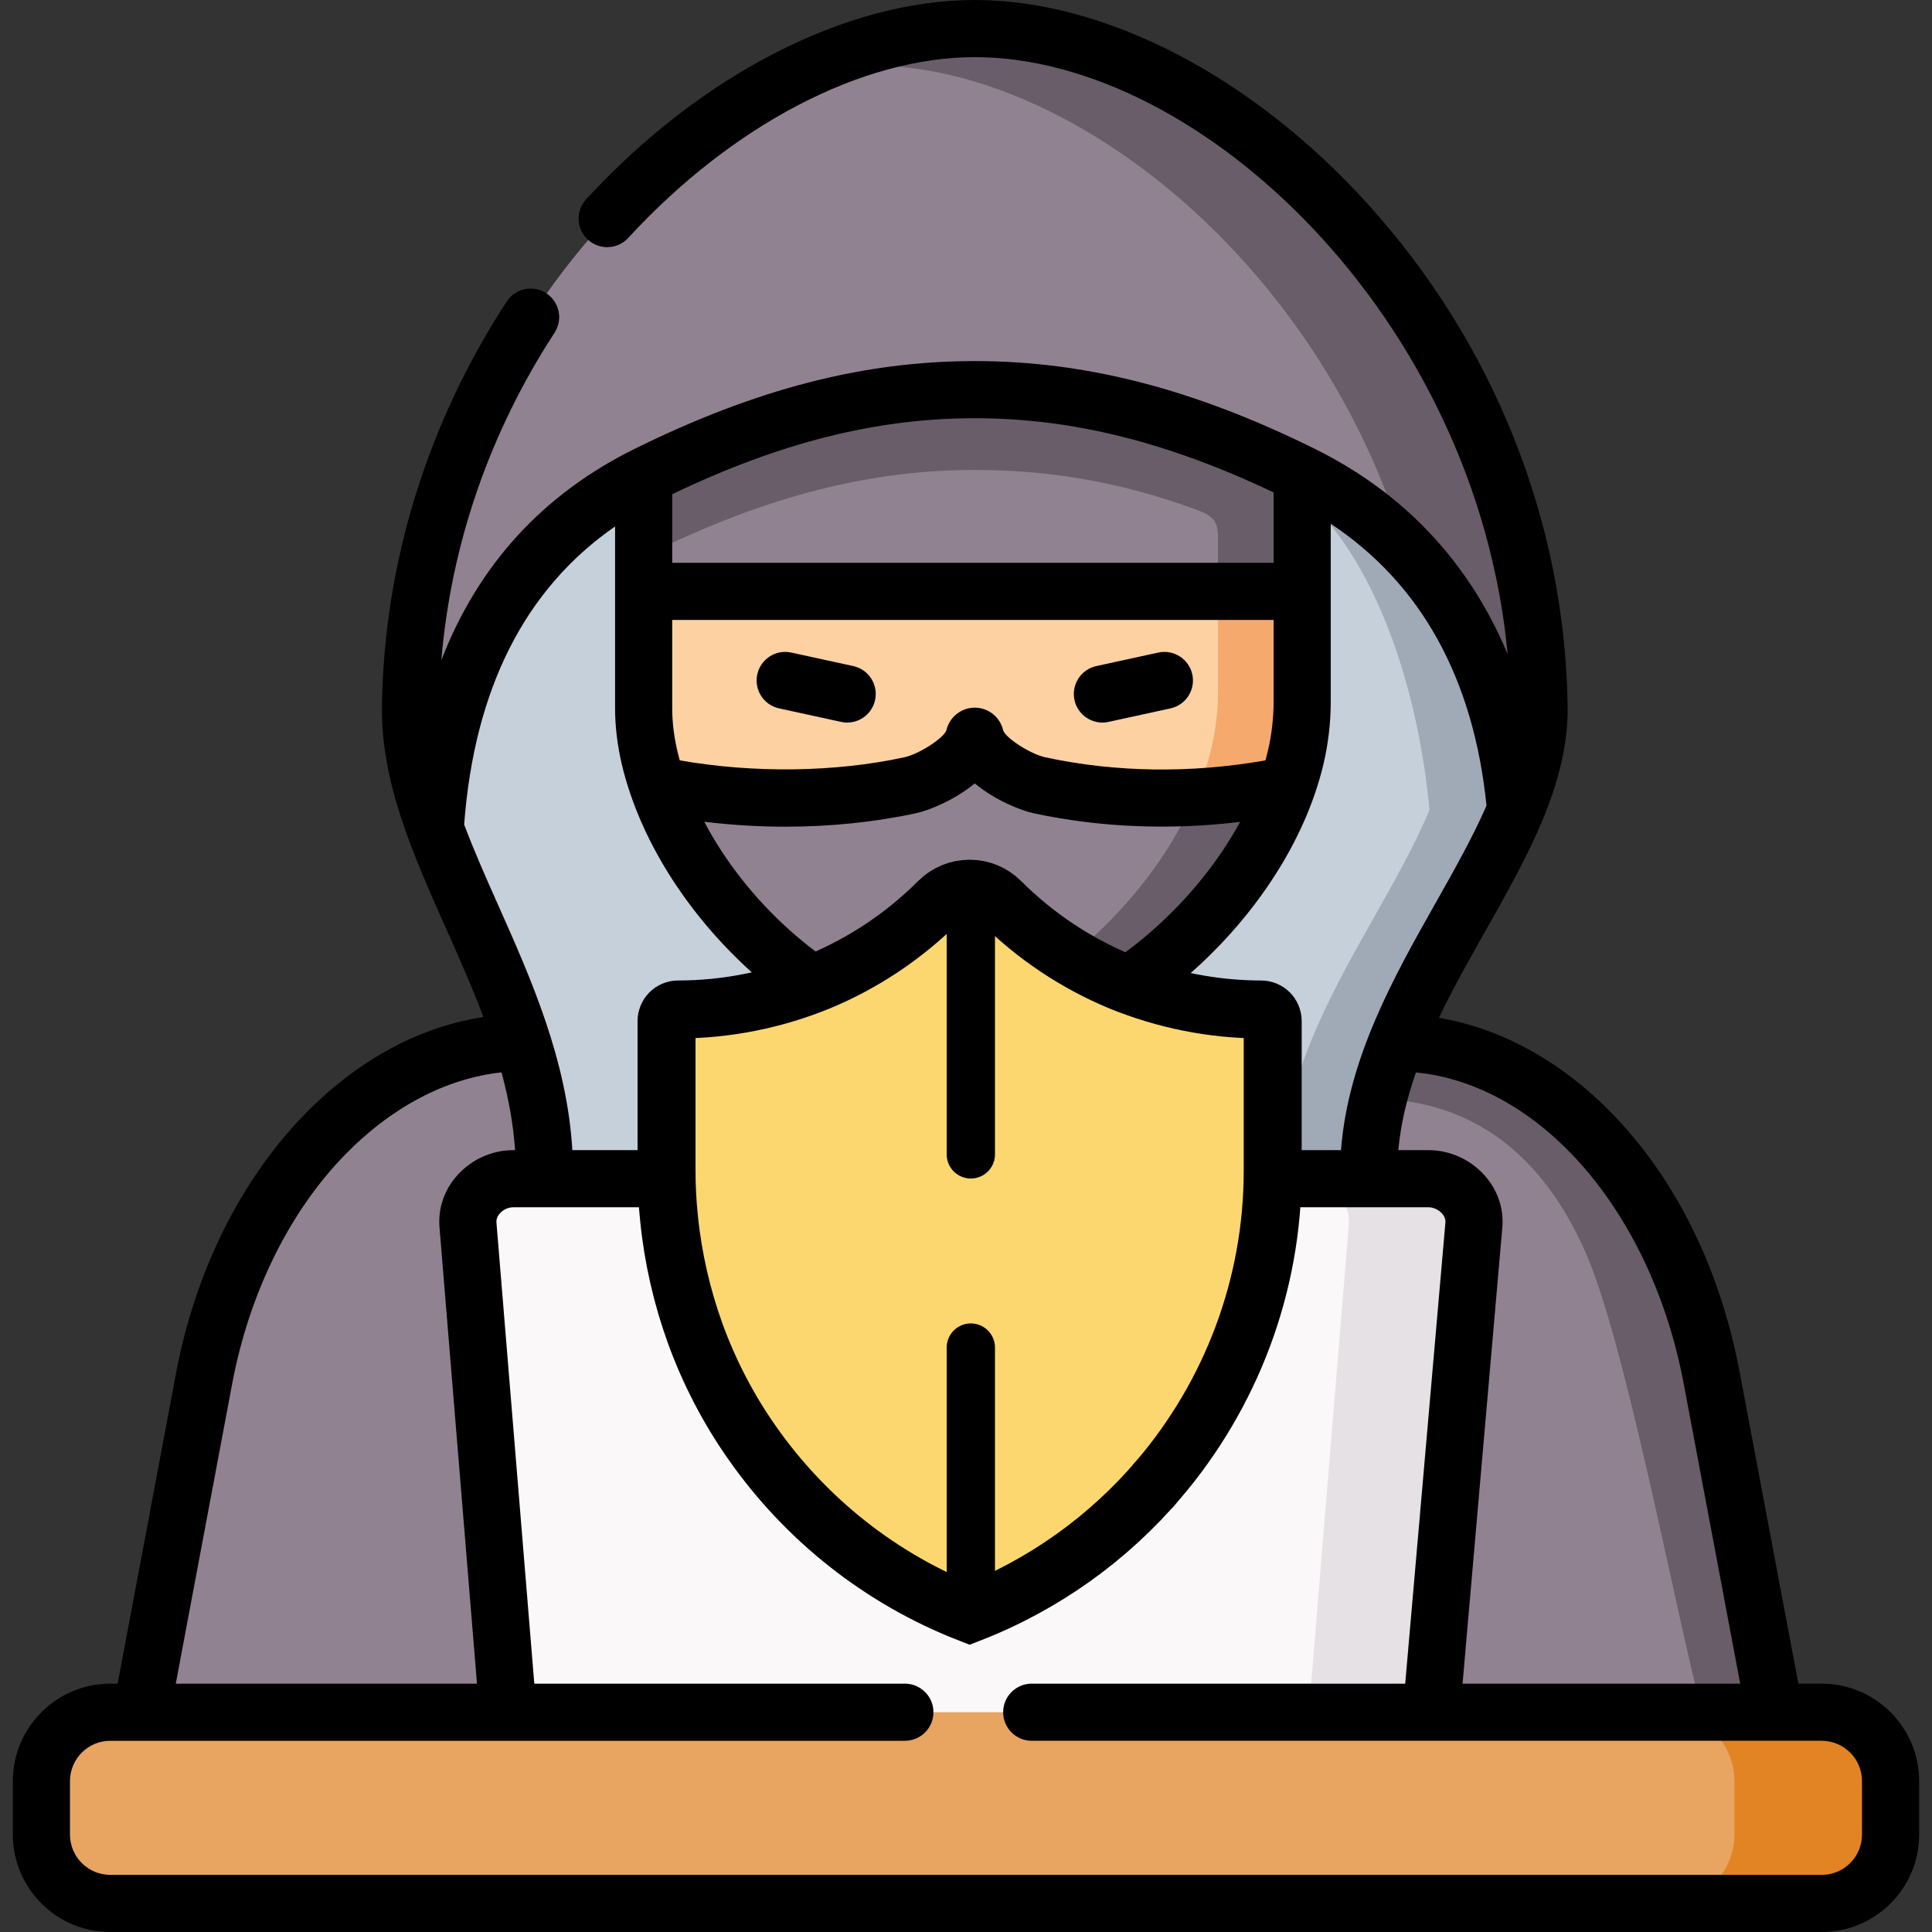 <svg width="200" height="200" viewBox="0 0 200 200" fill="none" xmlns="http://www.w3.org/2000/svg">
<rect x="0" y="0" width="200" height="200" fill="#333333" stroke="none"/>
<g clip-path="url(#clip0_4785_7124)">
<path fill-rule="evenodd" clip-rule="evenodd" d="M144.571 107.954C148.012 99.384 153.696 91.557 156.904 83.853C155.638 69.854 149.644 56.455 134.802 49.117C125.199 62.161 120.825 73.739 114.564 100.805V122.02L129.251 129.657L141.573 122.02L141.684 121.831C141.629 116.957 142.806 112.35 144.571 107.954Z" fill="#C6D0DA"/>
<path fill-rule="evenodd" clip-rule="evenodd" d="M52.587 185.086C58.404 165.126 74.734 130.801 54.097 107.932C39.621 107.932 25.113 121.564 21.127 142.713L14.633 177.249L52.587 185.086Z" fill="#918291"/>
<path fill-rule="evenodd" clip-rule="evenodd" d="M82.526 122.02C93.627 98.174 75.377 67.656 66.629 45.398C51.399 53.114 46.014 71.22 45.049 85.796C47.647 92.867 51.621 100.094 54.096 107.932C55.495 112.339 56.416 116.946 56.361 121.83V122.019L68.072 127.47L82.526 122.02Z" fill="#C6D0DA"/>
<path fill-rule="evenodd" clip-rule="evenodd" d="M183.712 177.249L177.207 142.712C173.232 121.564 159.045 107.954 144.569 107.954C125.698 113.161 130.837 158.299 148.421 177.249L167.904 181.789L183.712 177.249Z" fill="#918291"/>
<path fill-rule="evenodd" clip-rule="evenodd" d="M156.904 83.853C156.004 73.862 152.696 64.182 145.48 56.788C142.583 53.813 139.053 47.296 134.801 45.198V51.204C143.238 58.775 147.001 73.096 147.978 83.853C144.759 91.557 139.075 99.384 135.645 107.954C133.869 112.35 132.692 116.957 132.748 121.831L132.637 122.02H141.573L141.684 121.831C141.629 116.957 142.805 112.35 144.57 107.954C148.012 99.384 153.695 91.557 156.904 83.853Z" fill="#A0AAB7"/>
<path fill-rule="evenodd" clip-rule="evenodd" d="M118.482 122.02V100.805C106.393 94.899 95.502 95.698 82.525 100.76V122.019L99.255 126.715L118.482 122.02Z" fill="#FED1A3"/>
<path fill-rule="evenodd" clip-rule="evenodd" d="M177.207 142.712C173.233 121.564 159.046 107.954 144.57 107.954C143.816 109.841 143.161 111.773 142.672 113.749C152.33 114.027 159.601 119.344 164.141 129.657C168.238 138.949 173.244 165.803 176.186 177.249H183.712L177.207 142.712Z" fill="#685D68"/>
<path fill-rule="evenodd" clip-rule="evenodd" d="M148.422 177.249L152.574 126.815C152.785 124.184 150.454 122.02 147.867 122.02H141.573H118.483H82.526H56.361H53.142C50.555 122.02 48.224 124.184 48.446 126.815L52.587 177.249L98.967 185.086L148.422 177.249Z" fill="#FAF8F9"/>
<path fill-rule="evenodd" clip-rule="evenodd" d="M100.51 159.809C107.426 159.809 113.032 155.257 113.032 149.64C113.032 144.023 107.426 139.46 100.51 139.46C93.594 139.46 87.988 144.022 87.988 149.64C87.988 155.257 93.594 159.809 100.51 159.809Z" fill="#E7A561"/>
<path fill-rule="evenodd" clip-rule="evenodd" d="M148.421 177.249L152.573 126.815C152.784 124.184 150.453 122.02 147.866 122.02H141.572H134.934C137.52 122.02 139.851 124.184 139.629 126.815L135.489 177.249H148.421Z" fill="#E5E1E5"/>
<path fill-rule="evenodd" clip-rule="evenodd" d="M113.032 149.64C113.032 144.023 107.426 139.46 100.51 139.46C98.99 139.46 97.546 139.682 96.203 140.081C101.121 141.447 104.662 145.243 104.662 149.706C104.662 154.091 101.232 157.832 96.436 159.254C97.713 159.609 99.079 159.809 100.511 159.809C107.426 159.809 113.032 155.257 113.032 149.64Z" fill="#E28424"/>
<path fill-rule="evenodd" clip-rule="evenodd" d="M100.509 108.088C98.022 107.965 95.491 107.388 92.66 106.367C89.053 105.057 85.634 103.125 82.525 100.761V110.352C86.444 113.605 96.169 116.047 103.484 114.338C106.371 113.294 109.146 112.928 111.744 111.607C113.964 110.474 113.62 111.596 113.62 114.582V122.02H118.482V100.805C115.362 103.147 111.932 105.068 108.347 106.366C105.516 107.388 102.996 107.965 100.509 108.088Z" fill="#F5A96C"/>
<path fill-rule="evenodd" clip-rule="evenodd" d="M159.323 73.074C158.69 33.053 126.064 2.957 100.909 2.957C75.754 2.957 43.128 33.053 42.495 73.074C42.428 77.326 43.494 81.533 45.048 85.796C46.014 71.22 51.398 57.032 66.629 49.306C66.751 49.25 66.884 49.184 67.006 49.117C79.65 42.867 90.352 40.336 100.909 40.336C111.455 40.336 122.167 42.867 134.8 49.117C149.642 56.455 155.637 69.855 156.903 83.853C158.412 80.256 159.378 76.682 159.323 73.074Z" fill="#918291"/>
<path fill-rule="evenodd" clip-rule="evenodd" d="M159.323 73.074C158.691 33.053 126.064 2.957 100.909 2.957C95.026 2.957 88.732 4.6 82.537 7.631C85.124 7.065 87.677 6.777 90.164 6.777C110.878 6.777 136.677 27.214 145.48 56.788C152.696 64.182 156.004 73.862 156.903 83.853C158.413 80.256 159.379 76.682 159.323 73.074Z" fill="#685D68"/>
<path fill-rule="evenodd" clip-rule="evenodd" d="M183.712 177.249H148.421H52.586H14.631H11.412C7.493 177.249 4.285 180.468 4.285 184.387V189.916C4.285 193.834 7.493 197.043 11.412 197.043H188.585C192.504 197.043 195.712 193.834 195.712 189.916V184.387C195.712 180.468 192.504 177.249 188.585 177.249H183.712Z" fill="#E7A561"/>
<path fill-rule="evenodd" clip-rule="evenodd" d="M195.712 189.916V184.387C195.712 180.468 192.504 177.249 188.585 177.249H183.712H176.185H172.422C176.341 177.249 179.549 180.468 179.549 184.387V189.916C179.549 193.834 176.341 197.043 172.422 197.043H188.585C192.504 197.043 195.712 193.834 195.712 189.916Z" fill="#E28424"/>
<path fill-rule="evenodd" clip-rule="evenodd" d="M134.8 61.218V45.198C122.167 38.959 111.455 36.428 100.909 36.428C90.352 36.428 79.65 38.96 67.006 45.198L66.629 45.398V61.218L103.396 63.86L134.8 61.218Z" fill="#918291"/>
<path fill-rule="evenodd" clip-rule="evenodd" d="M134.8 49.117C122.167 42.867 111.455 40.336 100.909 40.336C90.352 40.336 79.595 42.767 67.006 49.117L66.629 49.306V57.62L67.006 57.432C79.65 51.182 90.352 48.65 100.909 48.65C108.269 48.65 115.751 49.772 123.833 52.758C125.609 53.413 126.086 53.934 126.086 55.666V60.229V61.217H134.801V57.431V49.117H134.8Z" fill="#685D68"/>
<path fill-rule="evenodd" clip-rule="evenodd" d="M134.801 72.607V61.218H66.629V73.318C66.629 74.983 66.84 76.704 67.25 78.458C67.472 79.39 67.75 80.345 68.072 81.289C67.805 87.094 131.736 87.439 133.291 81.289C133.624 80.334 133.901 79.379 134.123 78.436C134.545 76.67 134.801 74.672 134.801 72.607Z" fill="#FED1A3"/>
<path fill-rule="evenodd" clip-rule="evenodd" d="M133.291 81.289C133.624 80.334 133.901 79.379 134.123 78.436C134.545 76.67 134.8 74.672 134.8 72.607V61.218H126.086V71.62C126.086 73.684 125.82 75.671 125.398 77.448C124.987 79.202 124.41 80.878 123.699 82.521C126.896 82.354 130.116 81.944 133.291 81.289Z" fill="#F5A96C"/>
<path fill-rule="evenodd" clip-rule="evenodd" d="M118.482 100.805C125.375 95.632 130.815 88.404 133.291 81.289C124.598 83.076 115.651 83.032 107.592 81.289C105.66 80.878 101.509 78.691 100.964 76.26C100.942 76.193 100.864 76.204 100.854 76.26C100.309 78.691 96.147 80.878 94.226 81.289C86.167 83.032 76.764 83.076 68.072 81.289C70.504 88.382 75.754 95.587 82.526 100.761C85.634 103.125 89.053 105.057 92.661 106.367C95.492 107.388 98.023 107.965 100.509 108.088C102.996 107.965 105.516 107.388 108.347 106.367C111.932 105.068 115.362 103.147 118.482 100.805Z" fill="#918291"/>
<path fill-rule="evenodd" clip-rule="evenodd" d="M118.483 100.805C125.321 95.676 130.727 88.527 133.236 81.466C133.247 81.399 133.269 81.344 133.291 81.288C130.116 81.943 126.897 82.354 123.7 82.521C123.389 83.242 123.056 83.953 122.69 84.663C120.181 89.57 116.384 94.322 111.811 98.185C111.145 98.751 110.457 99.295 109.757 99.817C106.638 102.159 103.219 104.08 99.633 105.379C97.668 106.089 95.848 106.577 94.094 106.855C96.358 107.577 98.445 107.988 100.51 108.088C102.997 107.965 105.517 107.388 108.348 106.367C111.933 105.068 115.364 103.147 118.483 100.805Z" fill="#685D68"/>
<path d="M80.652 73.332L87.069 74.731C87.281 74.777 87.493 74.799 87.702 74.799C89.062 74.799 90.287 73.855 90.588 72.471C90.936 70.875 89.924 69.299 88.329 68.952L81.912 67.553C80.314 67.205 78.741 68.217 78.393 69.812C78.045 71.409 79.056 72.984 80.652 73.332Z" fill="black"/>
<path d="M114.117 74.8C114.326 74.8 114.538 74.777 114.75 74.731L121.167 73.332C122.763 72.985 123.774 71.409 123.426 69.813C123.078 68.218 121.504 67.205 119.906 67.553L113.49 68.952C111.894 69.3 110.883 70.876 111.231 72.472C111.532 73.855 112.757 74.8 114.117 74.8Z" fill="black"/>
<path d="M188.586 174.291H186.165L180.114 142.166C178.096 131.431 173.545 122.156 166.952 115.346C161.678 109.897 155.411 106.45 148.95 105.366C150.41 102.325 152.092 99.344 153.755 96.4C158.202 88.524 162.404 81.084 162.281 73.027C161.979 53.906 154.599 35.436 141.502 21.019C129.545 7.857 114.37 0 100.909 0C87.607 0 72.568 7.711 60.679 20.626C59.573 21.828 59.65 23.698 60.852 24.805C62.053 25.91 63.924 25.834 65.031 24.632C75.82 12.912 89.232 5.915 100.909 5.915C124.342 5.915 152.832 33.033 156.069 67.713C152.134 58.277 145.397 51.056 136.112 46.466C123.58 40.266 112.394 37.378 100.909 37.378C89.427 37.378 78.238 40.266 65.696 46.466C56.188 51.165 49.499 58.492 45.69 68.337C46.681 56.386 50.688 44.757 57.407 34.445C58.298 33.077 57.912 31.244 56.543 30.353C55.175 29.462 53.343 29.848 52.45 31.216C44.228 43.836 39.764 58.294 39.538 73.026C39.412 80.94 42.707 88.337 46.197 96.168C47.529 99.158 48.877 102.186 50.042 105.283C34.982 107.566 21.949 122.372 18.22 142.166L12.179 174.291H11.412C5.852 174.291 1.328 178.82 1.328 184.387V189.916C1.328 195.476 5.852 200 11.412 200H188.586C194.146 200 198.67 195.476 198.67 189.916V184.387C198.67 178.82 194.146 174.291 188.586 174.291ZM174.301 143.26L180.146 174.291H151.404L155.521 127.064C155.69 125.061 155.012 123.119 153.611 121.595C152.131 119.986 150.037 119.062 147.867 119.062H144.753C145.004 116.318 145.659 113.642 146.579 111.019C159.48 112.27 170.951 125.436 174.301 143.26ZM136.125 82.138C136.466 81.136 136.764 80.13 137 79.123C137.496 77.049 137.759 74.796 137.759 72.607V54.221C147.12 60.435 152.533 70.226 153.884 83.396C152.452 86.675 150.555 90.037 148.604 93.492C144.33 101.06 139.54 109.548 138.82 119.062H121.441V102.253C128.156 96.893 133.545 89.662 136.108 82.187C136.113 82.17 136.12 82.154 136.125 82.138ZM107.343 103.585C104.763 104.516 102.587 105.007 100.51 105.126C98.424 105.006 96.244 104.515 93.666 103.585C85.09 100.486 77.213 93.263 72.906 85.067C75.694 85.406 78.511 85.578 81.31 85.578C85.95 85.578 90.538 85.112 94.845 84.181C96.093 83.914 98.786 82.861 100.907 81.096C103.03 82.863 105.724 83.915 106.967 84.179C113.819 85.661 121.126 85.959 128.377 85.08C123.978 93.177 115.91 100.489 107.343 103.585ZM115.525 106.277V119.062H85.484V106.25C87.485 107.408 89.553 108.388 91.658 109.149C94.865 110.306 97.632 110.907 100.365 111.041C100.413 111.044 100.461 111.045 100.51 111.045C100.558 111.045 100.607 111.044 100.655 111.041C103.379 110.908 106.142 110.306 109.352 109.148C111.457 108.388 113.524 107.418 115.525 106.277ZM69.587 51.157C80.766 45.802 90.755 43.293 100.909 43.293C110.952 43.293 120.827 45.744 131.843 50.975V58.26H69.587V51.157ZM69.587 64.175H131.843V72.607C131.843 74.34 131.637 76.117 131.245 77.759C131.17 78.077 131.087 78.396 130.998 78.715C123.317 80.072 115.477 79.968 108.207 78.396C106.699 78.075 104.131 76.425 103.851 75.615C103.828 75.513 103.8 75.412 103.766 75.313C103.33 74.023 102.082 73.178 100.723 73.263C99.39 73.344 98.267 74.302 97.97 75.6C97.672 76.432 95.111 78.075 93.601 78.398C86.42 79.951 78.05 80.055 70.368 78.713C70.284 78.404 70.203 78.094 70.13 77.784C69.769 76.243 69.586 74.741 69.586 73.318V64.175H69.587ZM48.049 85.358C49.106 71.304 54.352 60.952 63.672 54.5V73.318C63.672 75.194 63.907 77.15 64.372 79.136C64.607 80.137 64.901 81.137 65.238 82.133C65.245 82.156 65.254 82.178 65.261 82.201C67.794 89.646 73.041 96.822 79.568 102.149V119.062H59.25C58.696 109.691 54.945 101.27 51.6 93.761C50.325 90.901 49.083 88.104 48.049 85.358ZM24.032 143.26C25.809 133.833 29.984 125.381 35.789 119.463C40.594 114.562 46.249 111.619 51.917 111.012C52.629 113.63 53.132 116.308 53.322 119.062H53.142C50.975 119.062 48.886 119.983 47.409 121.589C46.008 123.114 45.33 125.058 45.498 127.057L49.377 174.291H18.197L24.032 143.26ZM192.755 189.916C192.755 192.215 190.885 194.085 188.586 194.085H11.412C9.114 194.085 7.243 192.214 7.243 189.916V184.387C7.243 182.082 9.114 180.206 11.412 180.206H93.671C95.305 180.206 96.629 178.882 96.629 177.248C96.629 175.615 95.305 174.291 93.671 174.291H55.311L51.393 126.566C51.356 126.134 51.574 125.798 51.764 125.592C52.118 125.207 52.633 124.977 53.141 124.977H82.526H118.482H147.867C148.372 124.977 148.904 125.214 149.256 125.597C149.445 125.803 149.663 126.138 149.628 126.558L145.467 174.291H106.804C105.171 174.291 103.847 175.615 103.847 177.248C103.847 178.881 105.171 180.205 106.804 180.205H183.696C183.7 180.205 183.705 180.206 183.709 180.206C183.713 180.206 183.717 180.205 183.721 180.205H188.586C190.884 180.205 192.755 182.081 192.755 184.386V189.916H192.755Z" fill="black"/>
<path d="M115.99 149.64C115.99 142.396 109.046 136.502 100.511 136.502C91.975 136.502 85.031 142.396 85.031 149.64C85.031 156.878 91.975 162.766 100.511 162.766C109.046 162.766 115.99 156.878 115.99 149.64ZM100.51 156.851C95.325 156.851 90.946 153.549 90.946 149.64C90.946 145.725 95.326 142.417 100.51 142.417C105.695 142.417 110.075 145.725 110.075 149.64C110.075 153.549 105.695 156.851 100.51 156.851Z" fill="black"/>
<path d="M115.976 101.615L115.984 101.618L115.993 101.622C120.557 103.482 125.504 104.5 130.562 104.5C131.218 104.5 131.75 105.032 131.75 105.688V120.25V121.188C131.75 133.171 127.393 144.393 119.966 153.118L119.965 153.118C114.803 159.184 108.127 164.033 100.375 167.045C91.111 163.442 83.38 157.219 77.893 149.402L77.888 149.395C75.422 145.9 73.42 142.047 71.947 137.982C70.591 134.207 69.678 130.259 69.266 126.197L69.265 126.189L69.264 126.18C69.088 124.539 69 122.864 69 121.188V105.688C69 105.032 69.532 104.5 70.188 104.5C75.246 104.5 80.192 103.482 84.757 101.622L84.766 101.618L84.775 101.615C89.353 99.715 93.591 96.902 97.153 93.34C98.026 92.466 99.169 92 100.375 92C101.581 92 102.724 92.466 103.597 93.34C107.159 96.902 111.396 99.715 115.976 101.615Z" fill="#FCD770" stroke="black" stroke-width="6"/>
<line x1="100.5" y1="95.5" x2="100.5" y2="119.5" stroke="black" stroke-width="5" stroke-linecap="round"/>
<line x1="100.5" y1="139.5" x2="100.5" y2="163.5" stroke="black" stroke-width="5" stroke-linecap="round"/>
</g>
<defs>
<clipPath id="clip0_4785_7124">
<rect width="200" height="200" fill="white"/>
</clipPath>
</defs>
</svg>
